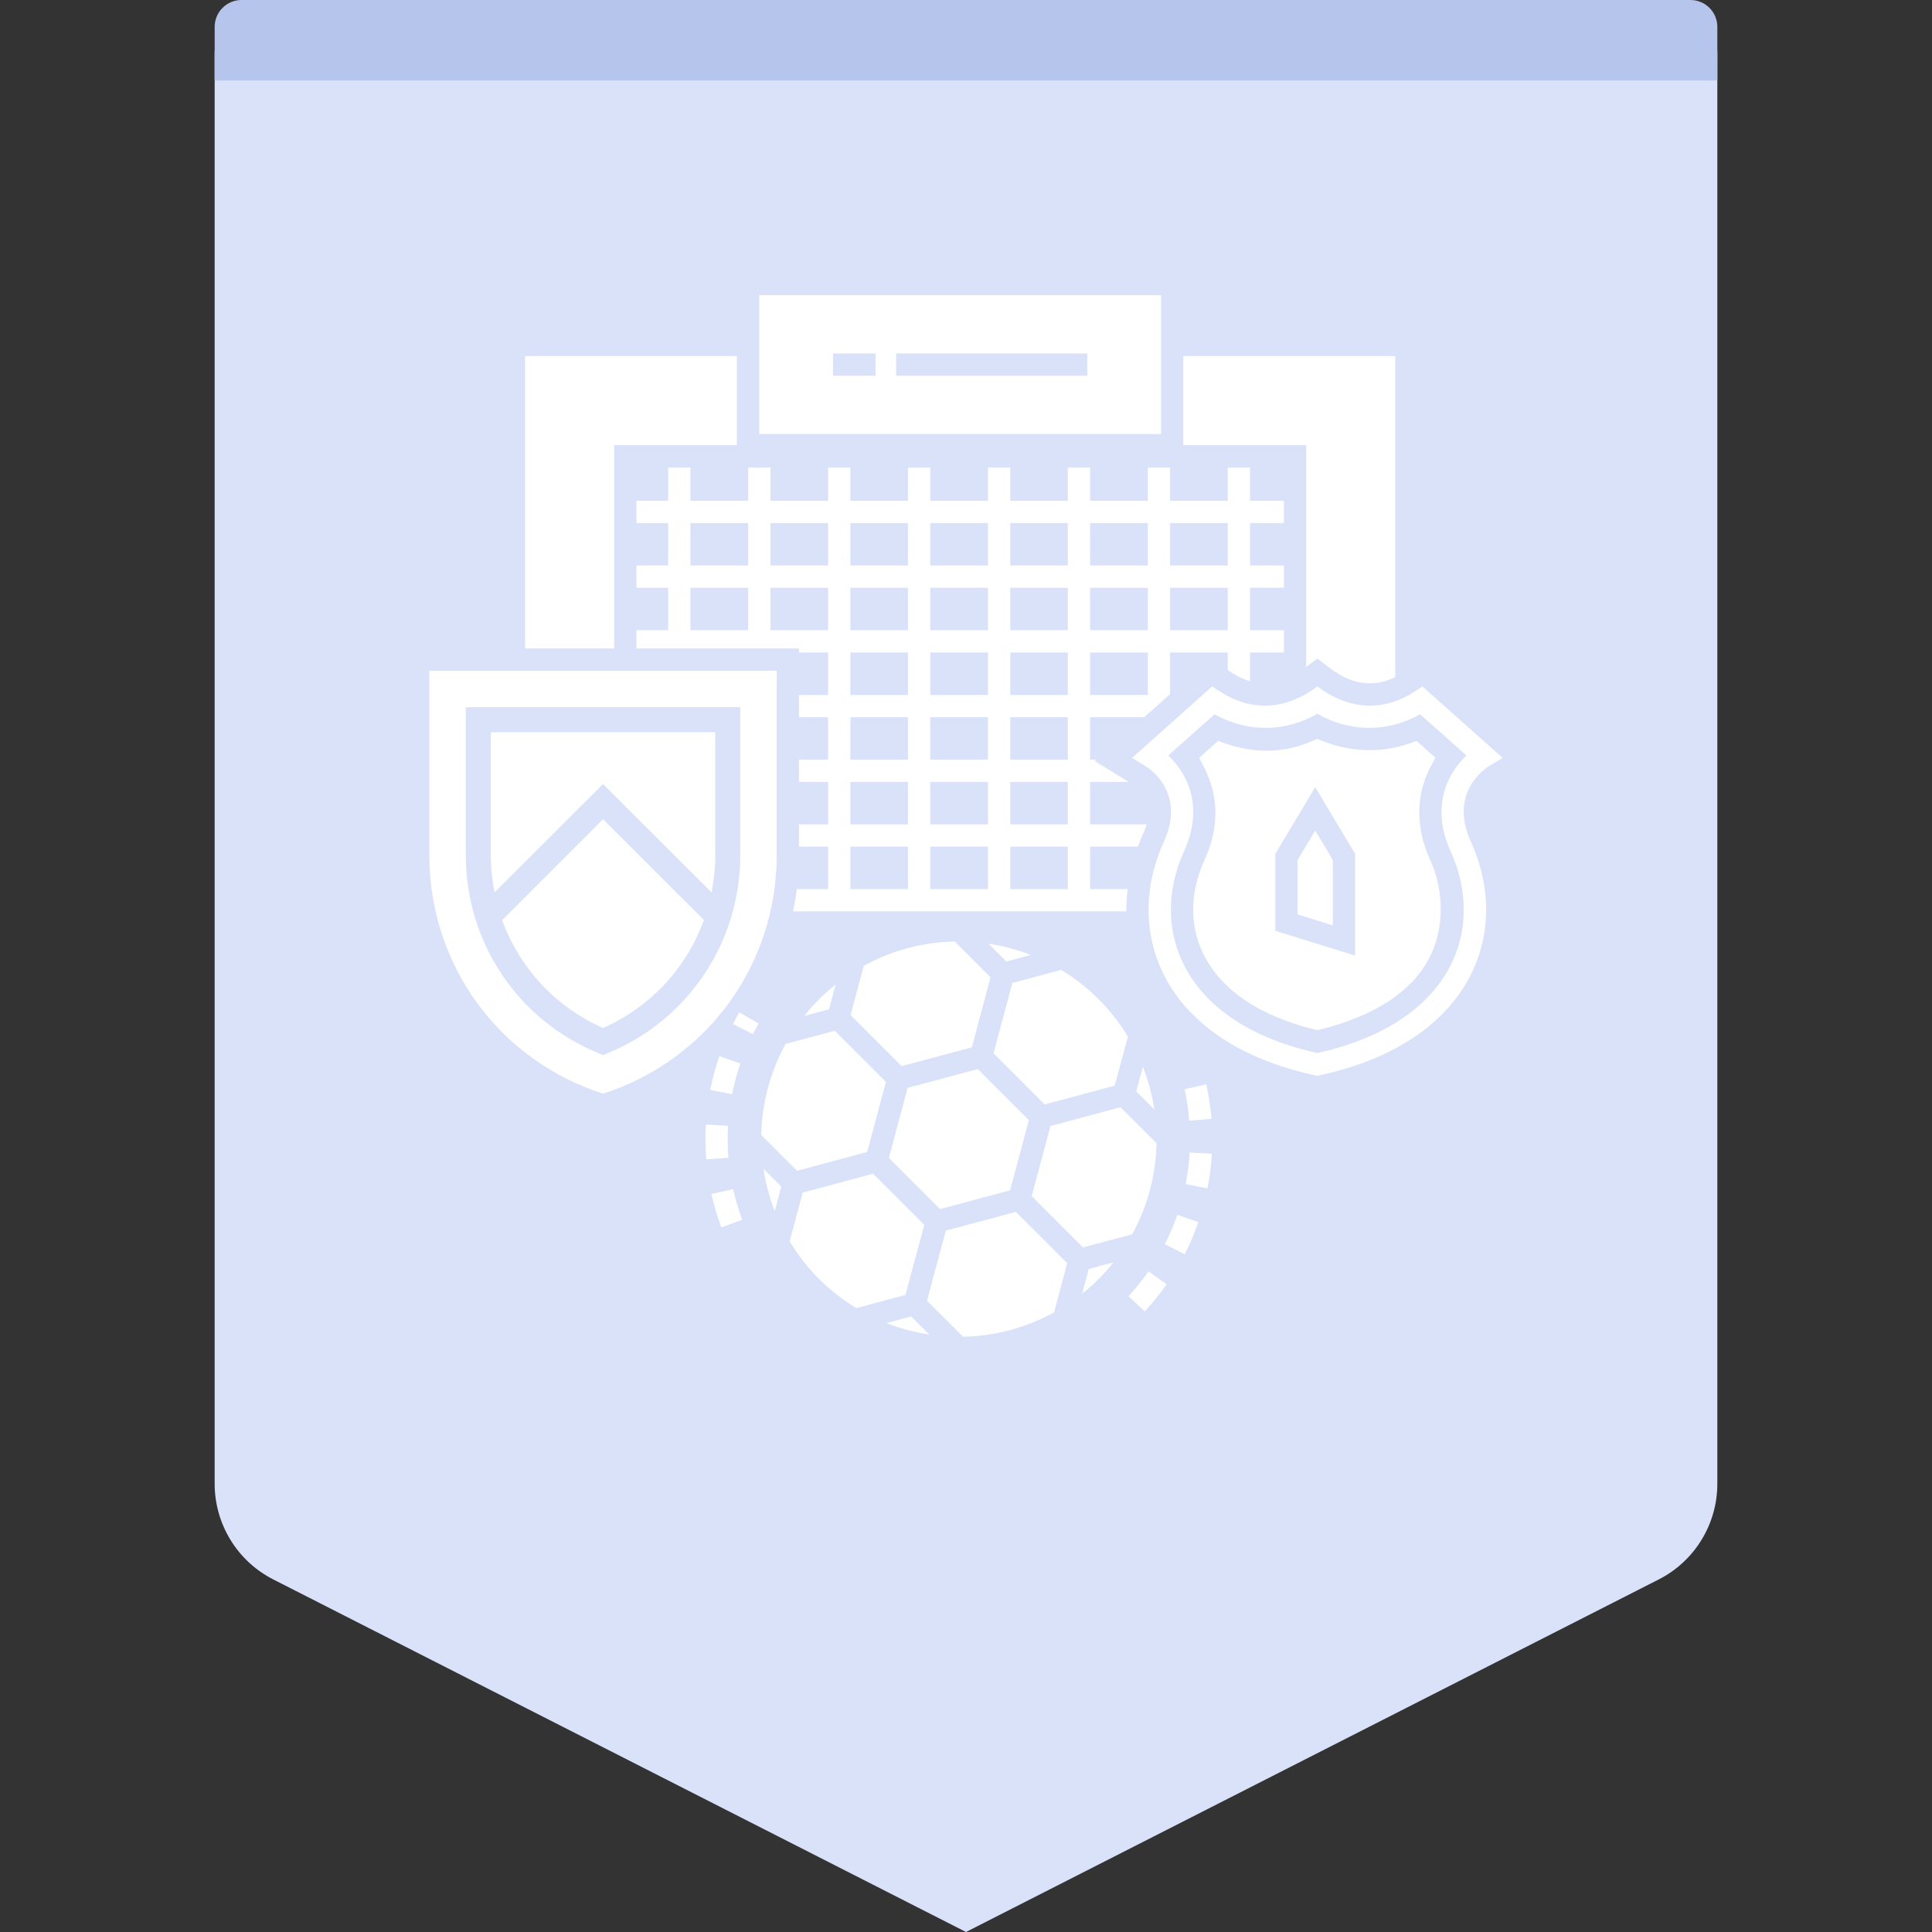 <svg width="72" height="72" viewBox="0 0 72 72" fill="none" xmlns="http://www.w3.org/2000/svg">
<rect x="0" y="0" width="72" height="72" fill="#333333" stroke="none"/>
<path fill-rule="evenodd" clip-rule="evenodd" d="M10 0H62C63.105 0 64 0.895 64 2V55.297C64 56.802 63.155 58.18 61.814 58.862L36 72L10.186 58.862C8.845 58.18 8 56.802 8 55.297V2C8 0.895 8.895 0 10 0Z" fill="#D9E2F9"/>
<path fill-rule="evenodd" clip-rule="evenodd" d="M9 0H63C63.552 0 64 0.448 64 1V3H8V1C8 0.448 8.448 0 9 0Z" fill="#B5C5EB"/>
<path fill-rule="evenodd" clip-rule="evenodd" d="M28.294 16.176V11H43.27V16.176H28.294ZM31.044 14.003H32.627V13.173H31.044V14.003ZM33.397 14.003H40.52V13.173H33.397V14.003Z" fill="white"/>
<path d="M19.567 13.271H27.462V16.591H22.888V24.167H19.567V13.271Z" fill="white"/>
<path d="M51.998 13.271V25.23C51.683 25.387 51.367 25.466 51.052 25.466C50.283 25.466 49.714 25.02 49.344 24.731C49.246 24.654 49.163 24.588 49.093 24.545L48.678 24.856V16.591H44.099V13.271H51.998Z" fill="white"/>
<path d="M48.358 34.079V32.05L49.014 30.95L49.67 32.05V34.486L48.358 34.079Z" fill="white"/>
<path fill-rule="evenodd" clip-rule="evenodd" d="M52.791 27.612L53.493 28.239L53.339 28.525C52.932 29.277 52.596 30.501 53.302 32.058C53.717 32.967 53.925 34.386 53.281 35.669C52.65 36.931 51.235 37.865 49.192 38.367L49.093 38.392L48.993 38.367C44.819 37.34 43.763 34.537 44.884 32.058C45.718 30.218 45.069 28.973 44.788 28.434C44.746 28.353 44.712 28.288 44.693 28.239L45.394 27.612L45.627 27.695C47.375 28.314 48.635 27.739 48.997 27.574C49.045 27.552 49.078 27.537 49.093 27.533C49.099 27.535 49.118 27.543 49.149 27.556C49.448 27.687 50.854 28.299 52.559 27.695L52.791 27.612ZM49.014 29.335L47.528 31.821V34.69L50.5 35.611V31.821L49.014 29.335Z" fill="white"/>
<path fill-rule="evenodd" clip-rule="evenodd" d="M55.51 28.538L56 28.247L53.011 25.582L52.746 25.757C51.61 26.5 50.329 26.507 49.093 25.582C47.854 26.509 46.573 26.498 45.44 25.757L45.174 25.582L42.19 28.243L42.671 28.538C42.833 28.633 44.207 29.534 43.373 31.373C41.835 34.739 43.314 38.848 49.006 40.073L49.093 40.094L49.18 40.073C54.828 38.857 56.362 34.778 54.817 31.373C53.979 29.534 55.352 28.633 55.51 28.538ZM54.057 31.718C55.372 34.589 54.172 38.122 49.093 39.243C43.989 38.115 42.825 34.564 44.128 31.718C44.892 30.036 44.224 28.795 43.535 28.156L45.262 26.62C46.549 27.334 47.944 27.262 49.093 26.599C50.266 27.276 51.661 27.321 52.924 26.62L54.651 28.156C53.962 28.795 53.298 30.036 54.057 31.718Z" fill="white"/>
<path d="M22.473 30.53L26.233 34.285C25.591 36.058 24.255 37.524 22.473 38.31C20.691 37.524 19.355 36.058 18.713 34.29L22.473 30.53Z" fill="white"/>
<path d="M18.289 31.866C18.289 32.34 18.341 32.806 18.429 33.257L22.473 29.218L26.517 33.257C26.605 32.806 26.656 32.34 26.656 31.866V27.287H18.289V31.866Z" fill="white"/>
<path fill-rule="evenodd" clip-rule="evenodd" d="M16 24.997V31.866C16 35.956 18.592 39.511 22.473 40.758C26.349 39.511 28.946 35.956 28.946 31.866V24.997H16ZM27.587 31.866C27.587 35.118 25.646 38.017 22.65 39.246L22.473 39.32L22.296 39.246C19.295 38.017 17.359 35.118 17.359 31.866V26.356H27.587V31.866Z" fill="white"/>
<path fill-rule="evenodd" clip-rule="evenodd" d="M47.847 18.663V19.493L46.586 19.493V21.074H47.848V21.904H46.586V23.486H47.848V24.316H46.586V25.387C46.353 25.321 46.125 25.213 45.897 25.063L45.755 24.972V24.316H43.605V25.869L42.642 26.728H40.625V28.309H40.87L40.803 28.367L42.065 29.14H40.625V30.721H42.73C42.705 30.817 42.667 30.92 42.617 31.028C42.538 31.203 42.468 31.373 42.406 31.551H40.625V33.133H42.024C41.991 33.411 41.974 33.689 41.974 33.963H29.555C29.617 33.689 29.662 33.411 29.696 33.133H30.862V31.551H29.774V30.721H30.862V29.14H29.774V28.309H30.862V26.728H29.774V25.898H30.862V24.316H29.774V24.167H23.718V23.486H24.901V21.905H23.718V21.074H24.901V19.493H23.718V18.663H24.901V17.422H25.731V18.663H27.882V17.422H28.712V18.663H30.862V17.422H31.692V18.663H33.838V17.422H34.668V18.663H36.819V17.422H37.649V18.663H39.795V17.422H40.625V18.663H42.775V17.422H43.605V18.663H45.755V17.422H46.586V18.663H47.847ZM25.731 23.486H27.882V21.905H25.731V23.486ZM25.731 21.074H27.882V19.493H25.731V21.074ZM28.712 23.486H30.862V21.905H28.712V23.486ZM28.712 21.074H30.862V19.493H28.712V21.074ZM31.692 33.133H33.838V31.551H31.692V33.133ZM31.692 30.721H33.838V29.14H31.692V30.721ZM31.692 28.309H33.838V26.728H31.692V28.309ZM31.692 25.898H33.838V24.316H31.692V25.898ZM31.692 23.486H33.838V21.905H31.692V23.486ZM31.692 21.074H33.838V19.493H31.692V21.074ZM34.668 33.133H36.819V31.551H34.668V33.133ZM34.668 30.721H36.819V29.14H34.668V30.721ZM34.668 28.309H36.819V26.728H34.668V28.309ZM34.668 25.898H36.819V24.316H34.668V25.898ZM34.668 23.486H36.819V21.905H34.668V23.486ZM34.668 21.074H36.819V19.493H34.668V21.074ZM37.649 33.133H39.795V31.551H37.649V33.133ZM37.649 30.721H39.795V29.14H37.649V30.721ZM37.649 28.309H39.795V26.728H37.649V28.309ZM37.649 25.898H39.795V24.316H37.649V25.898ZM37.649 23.486H39.795V21.905H37.649V23.486ZM37.649 21.074H39.795V19.493H37.649V21.074ZM40.625 25.898H42.775V24.316H40.625V25.898ZM40.625 23.486H42.775V21.905H40.625V23.486ZM40.625 21.074H42.775V19.493H40.625V21.074ZM43.605 23.486H45.755V21.905H43.605V23.486ZM43.605 21.074H45.755V19.493H43.605V21.074Z" fill="white"/>
<path d="M26.881 45.744C26.73 45.339 26.607 44.919 26.512 44.496L27.323 44.316C27.409 44.702 27.522 45.086 27.659 45.456L26.881 45.744Z" fill="white"/>
<path d="M26.32 43.209C26.3 42.96 26.29 42.706 26.289 42.455C26.289 42.264 26.294 42.086 26.305 41.908L27.133 41.956C27.124 42.118 27.119 42.28 27.119 42.443C27.12 42.684 27.129 42.915 27.147 43.143L26.32 43.209Z" fill="white"/>
<path d="M27.282 40.778L26.468 40.617C26.552 40.193 26.666 39.77 26.808 39.361L27.592 39.631C27.463 40.005 27.359 40.391 27.282 40.778Z" fill="white"/>
<path d="M28.057 38.539L27.317 38.163C27.392 38.016 27.471 37.871 27.554 37.728L28.272 38.144C28.197 38.274 28.125 38.406 28.057 38.539Z" fill="white"/>
<path d="M42.054 48.307L42.663 48.871C42.956 48.554 43.231 48.214 43.48 47.859L42.8 47.383C42.573 47.707 42.322 48.017 42.054 48.307Z" fill="white"/>
<path d="M43.41 46.366L44.15 46.744C44.346 46.359 44.518 45.956 44.66 45.545L43.875 45.274C43.746 45.648 43.59 46.016 43.41 46.366Z" fill="white"/>
<path d="M44.185 44.128L45 44.289C45.084 43.863 45.139 43.429 45.164 42.998L44.335 42.95C44.312 43.343 44.262 43.74 44.185 44.128Z" fill="white"/>
<path d="M44.145 40.59C44.23 40.974 44.29 41.369 44.321 41.764L45.149 41.697C45.114 41.265 45.049 40.832 44.956 40.41L44.145 40.59Z" fill="white"/>
<path d="M33.825 40.542L33.125 43.153L35.031 45.059L37.643 44.359L38.343 41.746L36.438 39.841L33.825 40.542Z" fill="white"/>
<path d="M37.728 36.631L39.544 36.145C40.597 36.779 41.422 37.625 42.034 38.63L41.542 40.459L38.931 41.159L37.025 39.254L37.728 36.631Z" fill="white"/>
<path d="M43.018 41.349C42.937 40.806 42.794 40.271 42.592 39.754L42.344 40.675L43.018 41.349Z" fill="white"/>
<path d="M36.915 36.42L36.217 39.032L33.602 39.732L31.698 37.828L32.19 35.992C33.245 35.412 34.41 35.11 35.582 35.086L36.915 36.42Z" fill="white"/>
<path d="M35.248 45.862L34.546 48.475L35.888 49.816C37.06 49.793 38.226 49.489 39.282 48.909L39.772 47.075L37.859 45.163L35.248 45.862Z" fill="white"/>
<path d="M34.444 45.646L33.743 48.259L31.911 48.749C30.879 48.121 30.044 47.283 29.428 46.26L29.915 44.445L32.538 43.74L34.444 45.646Z" fill="white"/>
<path d="M29.116 44.219L28.451 43.553C28.532 44.091 28.672 44.62 28.872 45.133L29.116 44.219Z" fill="white"/>
<path d="M31.143 36.69L30.896 37.613L29.974 37.859C30.145 37.645 30.326 37.438 30.523 37.24C30.721 37.042 30.929 36.861 31.143 36.69Z" fill="white"/>
<path d="M37.502 35.832L38.414 35.588C37.903 35.388 37.374 35.248 36.837 35.167L37.502 35.832Z" fill="white"/>
<path d="M43.1 42.604C43.077 43.776 42.774 44.941 42.194 45.997L40.359 46.488L38.446 44.575L39.148 41.963L41.758 41.263L43.1 42.604Z" fill="white"/>
<path d="M40.574 47.29L40.328 48.212C40.541 48.041 40.749 47.86 40.946 47.663C41.144 47.465 41.325 47.257 41.496 47.043L40.574 47.29Z" fill="white"/>
<path d="M28.37 42.299C28.393 41.126 28.697 39.96 29.278 38.904L31.111 38.414L33.016 40.32L32.316 42.932L29.703 43.632L28.37 42.299Z" fill="white"/>
<path d="M33.957 49.06L33.035 49.308C33.553 49.511 34.088 49.653 34.632 49.735L33.957 49.06Z" fill="white"/>
</svg>
